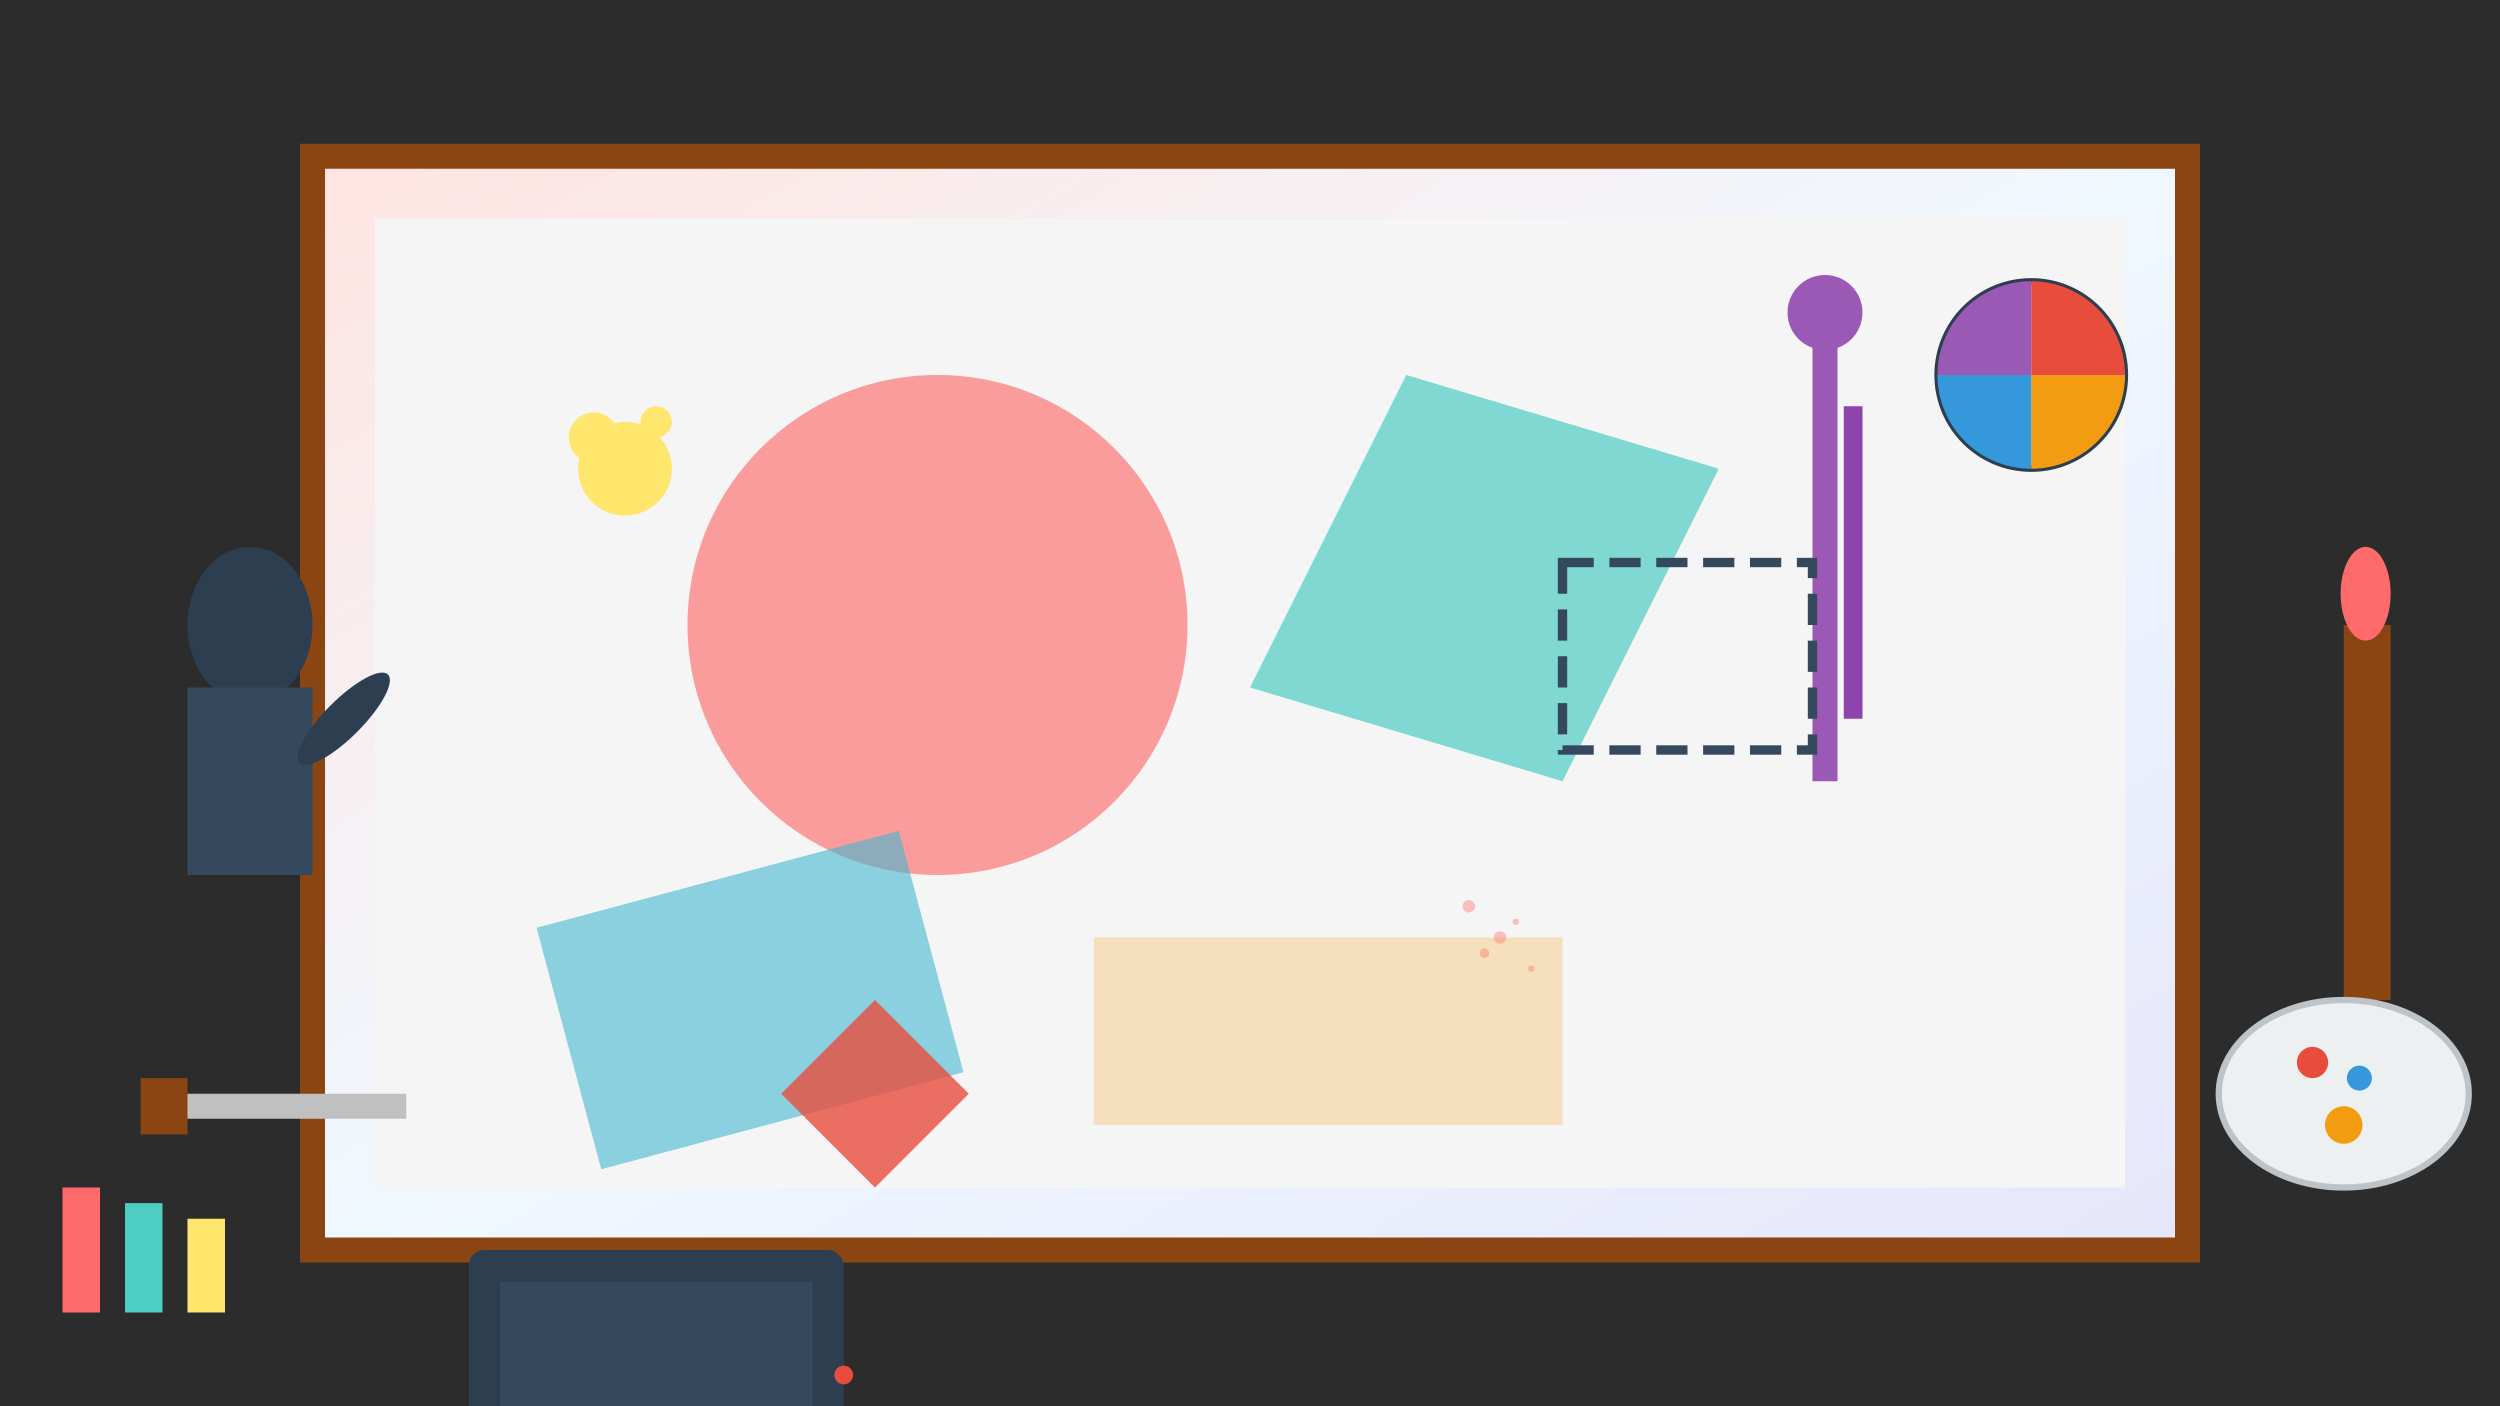 <svg width="800" height="450" viewBox="0 0 800 450" xmlns="http://www.w3.org/2000/svg">
  <defs>
    <linearGradient id="canvasGradient" x1="0%" y1="0%" x2="100%" y2="100%">
      <stop offset="0%" style="stop-color:#FFE4E1;stop-opacity:1" />
      <stop offset="50%" style="stop-color:#F0F8FF;stop-opacity:1" />
      <stop offset="100%" style="stop-color:#E6E6FA;stop-opacity:1" />
    </linearGradient>
    <filter id="paintTexture">
      <feTurbulence baseFrequency="0.9" numOctaves="4" result="noise"/>
      <feDisplacementMap in="SourceGraphic" in2="noise" scale="5"/>
    </filter>
  </defs>
  
  <!-- Studio background -->
  <rect width="800" height="450" fill="#2C2C2C"/>
  
  <!-- Large canvas -->
  <rect x="100" y="50" width="600" height="350" fill="url(#canvasGradient)" stroke="#8B4513" stroke-width="8"/>
  
  <!-- Abstract modern painting with bold colors and textures -->
  <rect x="120" y="70" width="560" height="310" fill="#F5F5F5"/>
  
  <!-- Bold abstract shapes -->
  <circle cx="300" cy="200" r="80" fill="#FF6B6B" opacity="0.8" filter="url(#paintTexture)"/>
  <polygon points="450,120 550,150 500,250 400,220" fill="#4ECDC4" opacity="0.7"/>
  <rect x="180" y="280" width="120" height="80" fill="#45B7D1" opacity="0.6" transform="rotate(-15 240 320)"/>
  
  <!-- Paint splatters and drips -->
  <circle cx="200" cy="150" r="15" fill="#FFE66D"/>
  <circle cx="190" cy="140" r="8" fill="#FFE66D"/>
  <circle cx="210" cy="135" r="5" fill="#FFE66D"/>
  
  <!-- Dripping paint effect -->
  <rect x="580" y="100" width="8" height="150" fill="#9B59B6"/>
  <circle cx="584" cy="100" r="12" fill="#9B59B6"/>
  <rect x="590" y="130" width="6" height="100" fill="#8E44AD"/>
  
  <!-- Artist's tools scattered around -->
  <!-- Palette knife -->
  <rect x="50" y="350" width="80" height="8" fill="#C0C0C0"/>
  <rect x="45" y="345" width="15" height="18" fill="#8B4513"/>
  
  <!-- Paint tubes -->
  <rect x="20" y="380" width="12" height="40" fill="#FF6B6B"/>
  <rect x="40" y="385" width="12" height="35" fill="#4ECDC4"/>
  <rect x="60" y="390" width="12" height="30" fill="#FFE66D"/>
  
  <!-- Large brush with paint -->
  <rect x="750" y="200" width="15" height="120" fill="#8B4513"/>
  <ellipse cx="757" cy="190" rx="8" ry="15" fill="#FF6B6B"/>
  
  <!-- Spray paint effect -->
  <g opacity="0.4">
    <circle cx="480" cy="300" r="2" fill="#FF6B6B"/>
    <circle cx="485" cy="295" r="1" fill="#FF6B6B"/>
    <circle cx="475" cy="305" r="1.5" fill="#FF6B6B"/>
    <circle cx="490" cy="310" r="1" fill="#FF6B6B"/>
    <circle cx="470" cy="290" r="2" fill="#FF6B6B"/>
  </g>
  
  <!-- Textured areas -->
  <rect x="350" y="300" width="150" height="60" fill="#F39C12" opacity="0.5" filter="url(#paintTexture)"/>
  
  <!-- Mixed media elements -->
  <rect x="500" y="180" width="80" height="60" fill="none" stroke="#34495E" stroke-width="3" stroke-dasharray="10,5"/>
  
  <!-- Geometric modern elements -->
  <polygon points="250,350 280,320 310,350 280,380" fill="#E74C3C" opacity="0.8"/>
  
  <!-- Artist figure working (silhouette style) -->
  <ellipse cx="80" cy="200" rx="20" ry="25" fill="#2C3E50"/>
  <rect x="60" y="220" width="40" height="60" fill="#34495E"/>
  <ellipse cx="110" cy="230" rx="6" ry="20" fill="#2C3E50" transform="rotate(45 110 230)"/>
  
  <!-- Paint mixing area -->
  <ellipse cx="750" cy="350" rx="40" ry="30" fill="#ECF0F1" stroke="#BDC3C7" stroke-width="2"/>
  <circle cx="740" cy="340" r="5" fill="#E74C3C"/>
  <circle cx="755" cy="345" r="4" fill="#3498DB"/>
  <circle cx="750" cy="360" r="6" fill="#F39C12"/>
  
  <!-- Digital tablet (modern element) -->
  <rect x="150" y="400" width="120" height="80" fill="#2C3E50" rx="5"/>
  <rect x="160" y="410" width="100" height="60" fill="#34495E"/>
  <circle cx="270" cy="440" r="3" fill="#E74C3C"/>
  
  <!-- Color theory wheel -->
  <circle cx="650" cy="120" r="30" fill="none" stroke="#2C3E50" stroke-width="2"/>
  <path d="M 650 90 A 30 30 0 0 1 680 120 L 650 120 Z" fill="#E74C3C"/>
  <path d="M 680 120 A 30 30 0 0 1 650 150 L 650 120 Z" fill="#F39C12"/>
  <path d="M 650 150 A 30 30 0 0 1 620 120 L 650 120 Z" fill="#3498DB"/>
  <path d="M 620 120 A 30 30 0 0 1 650 90 L 650 120 Z" fill="#9B59B6"/>
</svg>